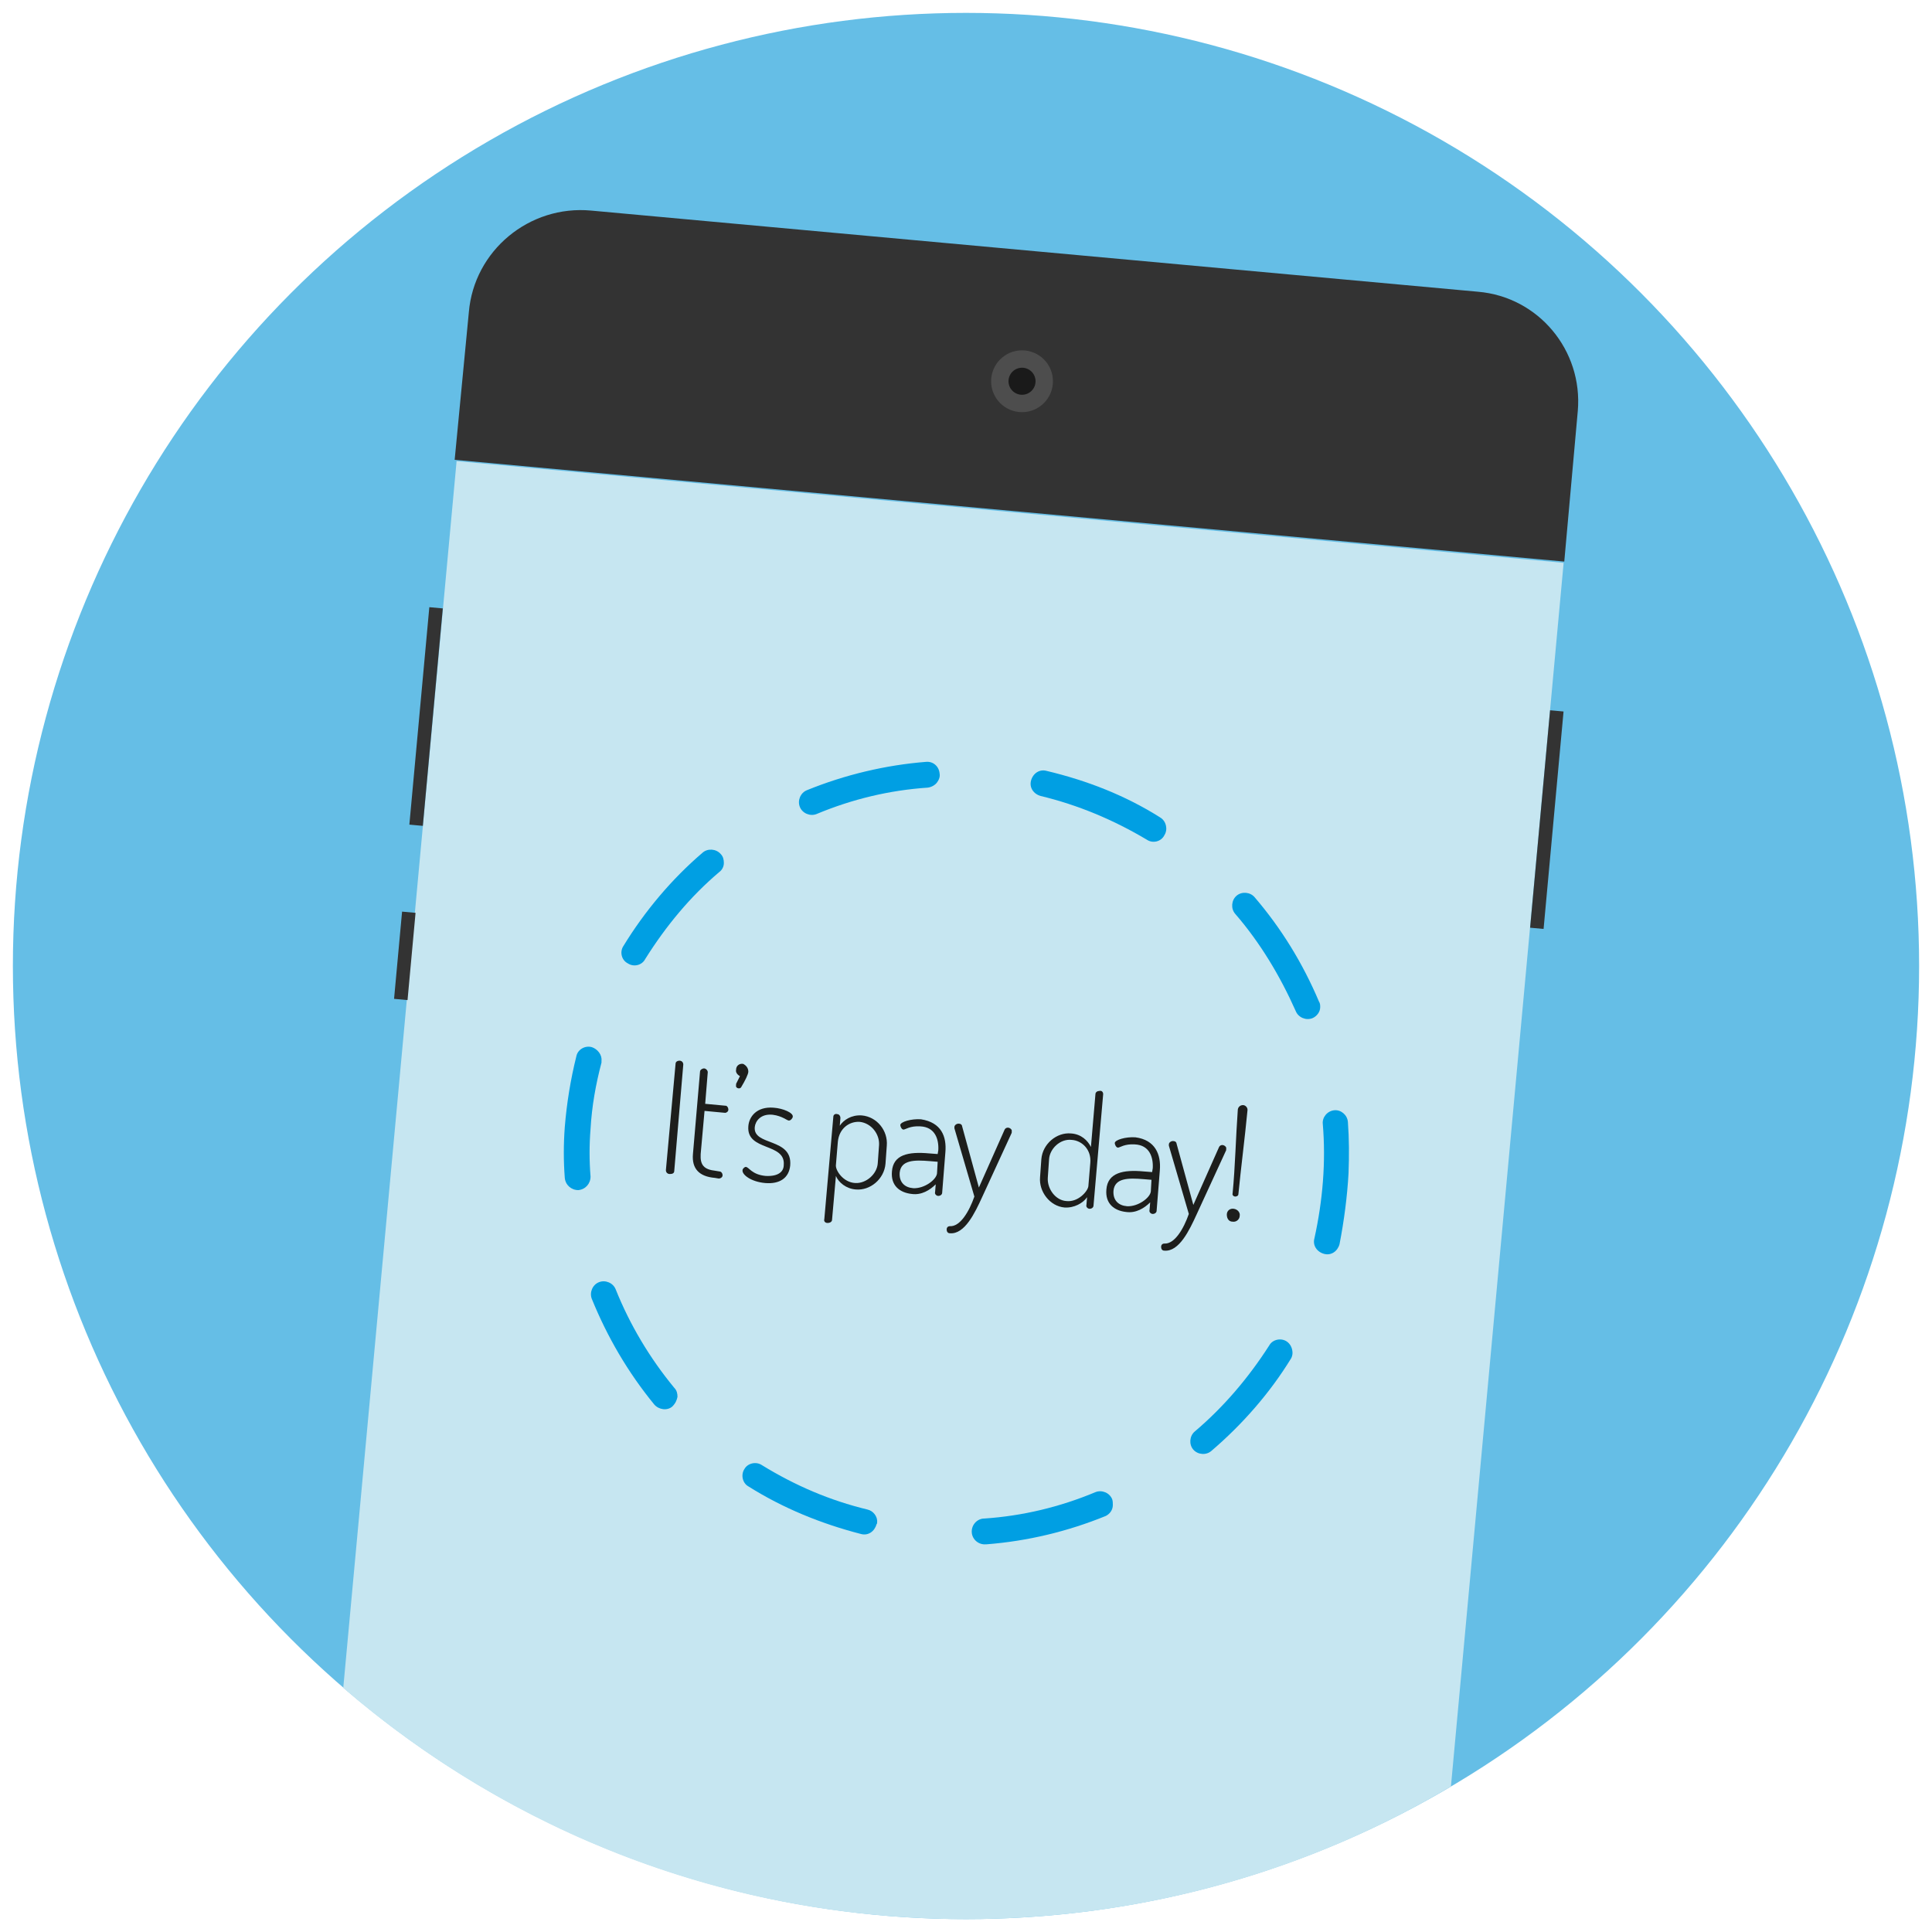 <?xml version="1.0" encoding="utf-8"?>
<!-- Generator: Adobe Illustrator 18.1.1, SVG Export Plug-In . SVG Version: 6.00 Build 0)  -->
<!DOCTYPE svg PUBLIC "-//W3C//DTD SVG 1.1//EN" "http://www.w3.org/Graphics/SVG/1.1/DTD/svg11.dtd">
<svg version="1.1" id="Layer_1" xmlns:x="http://ns.adobe.com/Extensibility/1.0/" xmlns:i="http://ns.adobe.com/AdobeIllustrator/10.0/" xmlns:graph="http://ns.adobe.com/Graphs/1.0/"
	 xmlns="http://www.w3.org/2000/svg" xmlns:xlink="http://www.w3.org/1999/xlink" x="0px" y="0px" width="300px" height="300px"
	 viewBox="-30 -51 300 300" enable-background="new -30 -51 300 300" xml:space="preserve">
<g>
	<circle fill="#65BEE6" cx="120" cy="99" r="148"/>
	<path fill="#C6E6F1" d="M23.3,211.1C49.3,233.5,83,247,120,247c27.5,0,53.3-7.5,75.3-20.6l17.5-190L40.9,20.6L23.3,211.1z"/>
	<g>
		
			<rect x="35.1" y="43.3" transform="matrix(0.996 9.147181e-02 -9.147181e-02 0.996 5.667 -3.055)" fill="#333333" width="2.1" height="33.9"/>
		
			<rect x="209.1" y="59.3" transform="matrix(0.996 9.147181e-02 -9.147181e-02 0.996 7.857 -18.9)" fill="#333333" width="2.1" height="33.9"/>
		
			<rect x="31.8" y="90.6" transform="matrix(0.996 9.147181e-02 -9.147181e-02 0.996 9.049 -2.591)" fill="#333333" width="2.1" height="13.6"/>
	</g>
	<g>
		<path fill="#009FE3" d="M115.5,70.5c0.3-0.4,0.5-0.9,0.4-1.4c-0.1-1.1-1-1.9-2.1-1.8c-6.3,0.5-12.6,2-18.5,4.4
			c-1,0.4-1.5,1.6-1.1,2.6c0.4,1,1.6,1.5,2.6,1.1c5.5-2.3,11.3-3.7,17.3-4.1C114.7,71.2,115.2,70.9,115.5,70.5z"/>
		<path fill="#009FE3" d="M175,105.4c0-0.3,0-0.6-0.2-0.9c-2.5-5.9-5.8-11.3-10-16.2c-0.7-0.8-2-0.9-2.8-0.2s-0.9,2-0.2,2.8
			c3.9,4.5,7,9.7,9.4,15.1c0.4,1,1.6,1.5,2.6,1.1C174.5,106.8,175,106.1,175,105.4z"/>
		<path fill="#009FE3" d="M170.7,159.1c0-0.7-0.3-1.4-0.9-1.8c-0.9-0.6-2.2-0.3-2.7,0.6c-3.2,5-7.1,9.6-11.6,13.4
			c-0.8,0.7-0.9,2-0.2,2.8c0.7,0.8,2,0.9,2.8,0.2c4.8-4.1,9.1-9,12.4-14.4C170.6,159.7,170.7,159.4,170.7,159.1z"/>
		<path fill="#009FE3" d="M151.1,77.7c0-0.7-0.3-1.4-1-1.8c-5.4-3.4-11.3-5.7-17.6-7.2c-1.1-0.3-2.1,0.4-2.4,1.5
			c-0.3,1.1,0.4,2.1,1.5,2.4c5.8,1.4,11.3,3.7,16.5,6.8c0.9,0.6,2.2,0.3,2.7-0.7C151,78.4,151.1,78,151.1,77.7z"/>
		<path fill="#009FE3" d="M142.8,182.7c0-0.3,0-0.6-0.1-0.9c-0.4-1-1.6-1.5-2.6-1.1c-5.5,2.3-11.3,3.7-17.3,4.1h-0.1
			c-1.1,0.1-1.9,1.1-1.8,2.2c0.1,1.1,1.1,1.9,2.2,1.8h0.1c6.4-0.5,12.6-2,18.5-4.4C142.3,184.1,142.8,183.5,142.8,182.7z"/>
		<path fill="#009FE3" d="M106.2,185.4c0.1-0.9-0.6-1.8-1.5-2c-5.8-1.4-11.2-3.7-16.4-6.9c-0.9-0.6-2.2-0.3-2.7,0.6
			c-0.6,0.9-0.3,2.2,0.6,2.7c5.4,3.4,11.3,5.8,17.5,7.4c1.1,0.3,2.1-0.4,2.4-1.5C106.2,185.6,106.2,185.5,106.2,185.4z"/>
		<path fill="#009FE3" d="M82.4,83c0-0.5-0.1-1-0.5-1.4c-0.7-0.8-2-0.9-2.8-0.2c-4.8,4.1-9,9.1-12.3,14.5c-0.6,0.9-0.3,2.2,0.7,2.7
			c0.9,0.6,2.2,0.3,2.7-0.7c3.2-5.1,7-9.7,11.5-13.5C82.1,84.1,82.4,83.6,82.4,83z"/>
		<path fill="#009FE3" d="M75.2,165.9c0-0.5-0.1-1-0.5-1.4c-3.8-4.6-6.9-9.8-9.1-15.3c-0.4-1-1.6-1.5-2.6-1.1
			c-1,0.4-1.5,1.6-1.1,2.6c2.4,5.9,5.6,11.4,9.7,16.4c0.7,0.8,2,1,2.8,0.3C74.9,166.9,75.1,166.4,75.2,165.9z"/>
		<path fill="#009FE3" d="M63.4,113.7c0.1-0.9-0.6-1.8-1.5-2.1c-1.1-0.3-2.2,0.4-2.4,1.4c-0.9,3.6-1.5,7.3-1.8,11l0,0
			c-0.2,2.7-0.2,5.3,0,7.9c0.1,1.1,1,1.9,2.1,1.9c1.1-0.1,1.9-1,1.9-2.1c-0.2-2.5-0.2-4.9,0-7.4l0,0c0.2-3.5,0.8-6.9,1.7-10.3
			C63.4,114,63.4,113.8,63.4,113.7z"/>
		<path fill="#009FE3" d="M179.4,131.2c0.1-2.7,0.1-5.3-0.1-8c-0.1-1.1-1.1-1.9-2.1-1.8c-1.1,0.1-1.9,1.1-1.8,2.1
			c0.5,5.9,0,11.9-1.3,17.8c-0.3,1.1,0.4,2.1,1.5,2.4s2.1-0.4,2.4-1.5C178.7,138.6,179.2,134.8,179.4,131.2z"/>
	</g>
	<g>
		<path fill="#1D1E1C" d="M74.9,114.2c0-0.4,0.4-0.5,0.6-0.5c0.3,0,0.6,0.2,0.6,0.6l-1.4,16.5c0,0.4-0.3,0.5-0.7,0.5
			c-0.3,0-0.6-0.2-0.6-0.6L74.9,114.2z"/>
		<path fill="#1D1E1C" d="M78.8,128.2c-0.1,1.7,0.5,2.4,2.3,2.6l0.6,0.1c0.3,0,0.5,0.3,0.5,0.6c0,0.3-0.3,0.5-0.6,0.5l-0.6-0.1
			c-2.4-0.2-3.6-1.4-3.4-3.7l1.1-12.8c0-0.3,0.4-0.5,0.6-0.5c0.3,0,0.6,0.3,0.6,0.6l-0.4,4.9l3.2,0.3c0.2,0,0.4,0.3,0.4,0.6
			c0,0.3-0.3,0.5-0.5,0.5l-3.2-0.3L78.8,128.2z"/>
		<path fill="#1D1E1C" d="M86.2,115.4c0,0.4-0.5,1.4-1.1,2.4c-0.1,0.2-0.3,0.2-0.4,0.2c-0.2,0-0.5-0.2-0.4-0.5c0,0,0-0.1,0-0.2
			l0.6-1.2c-0.4-0.2-0.7-0.6-0.6-1c0-0.6,0.5-1,1.1-0.9C85.8,114.4,86.2,114.8,86.2,115.4z"/>
		<path fill="#1D1E1C" d="M91.7,129.9c0.3-3.5-5.8-2.1-5.5-6c0.1-1.5,1.3-3.1,3.9-2.9c1.5,0.1,3.1,0.8,3,1.4c0,0.2-0.3,0.6-0.6,0.6
			c-0.3,0-1-0.7-2.5-0.9c-1.9-0.2-2.7,1-2.8,1.9c-0.3,3,5.9,1.6,5.5,6c-0.2,1.9-1.6,2.9-3.9,2.7c-2.2-0.2-3.6-1.3-3.5-2
			c0-0.2,0.3-0.5,0.5-0.5c0.5,0,0.9,1.2,3.1,1.4C90.9,131.7,91.7,130.9,91.7,129.9z"/>
		<path fill="#1D1E1C" d="M100.5,122.6l-0.1,1.2c0.6-0.9,1.8-1.7,3.4-1.6c2.4,0.2,4.1,2.4,3.9,4.7l-0.2,2.8c-0.2,2.4-2.4,4.2-4.6,4
			c-1.5-0.1-2.7-1.1-3.1-2.1l-0.6,6.8c0,0.3-0.3,0.5-0.7,0.5s-0.6-0.3-0.5-0.6l1.4-15.9c0-0.3,0.3-0.5,0.6-0.4
			C100.3,122,100.5,122.3,100.5,122.6z M106.5,126.8c0.1-1.7-1.2-3.4-3-3.6c-1.6-0.1-3.2,1-3.4,3.1l-0.3,3.6c-0.1,0.8,1.1,2.7,3,2.8
			c1.7,0.1,3.4-1.4,3.5-3.1L106.5,126.8z"/>
		<path fill="#1D1E1C" d="M116.8,127.9l-0.5,6.3c0,0.3-0.3,0.5-0.6,0.5s-0.6-0.3-0.5-0.6l0.1-1.2c-0.9,0.9-2.2,1.7-3.7,1.5
			c-1.9-0.2-3.3-1.3-3.1-3.5c0.2-2.6,2.5-3.1,5.8-2.8l1.3,0.1l0.1-0.6c0.1-1.7-0.5-3.6-2.8-3.7c-1.6-0.1-2.3,0.5-2.6,0.5
			s-0.5-0.5-0.5-0.7c0-0.5,1.7-1,3.2-0.9C116.2,123.3,117,125.5,116.8,127.9z M115.6,129.4l-1.2-0.1c-2.4-0.2-4.5-0.2-4.7,1.8
			c-0.1,1.5,0.8,2.3,2.1,2.4c1.7,0.1,3.6-1.3,3.7-2.3L115.6,129.4z"/>
		<path fill="#1D1E1C" d="M118.2,124.2c0-0.1,0-0.1,0-0.2c0-0.3,0.4-0.6,0.8-0.5c0.2,0,0.4,0.2,0.4,0.4l2.6,9.5l4-9
			c0.1-0.2,0.3-0.3,0.5-0.3c0.3,0,0.7,0.3,0.6,0.6c0,0.1,0,0.1,0,0.2l-4.6,10c-1.1,2.4-2.7,5.8-5,5.6c-0.3,0-0.5-0.2-0.5-0.6
			c0-0.3,0.2-0.5,0.5-0.5c1.6,0.1,3-2.3,3.8-4.6L118.2,124.2z"/>
		<path fill="#1D1E1C" d="M141.3,118.9l-1.5,17.3c0,0.3-0.3,0.5-0.6,0.5c-0.3,0-0.6-0.3-0.5-0.6l0.1-1.2c-0.6,0.9-2,1.7-3.5,1.6
			c-2.3-0.2-4-2.5-3.8-4.7l0.2-2.8c0.2-2.4,2.4-4.2,4.6-4c1.6,0.1,2.6,1.1,3.1,2.1l0.7-8.2c0-0.3,0.3-0.5,0.6-0.5
			C141.1,118.3,141.3,118.6,141.3,118.9z M132.7,131.9c-0.1,1.7,1.2,3.5,2.9,3.6c1.8,0.2,3.3-1.5,3.4-2.3l0.3-3.6
			c0.2-2.1-1.3-3.5-2.9-3.6c-1.8-0.2-3.4,1.4-3.5,3L132.7,131.9z"/>
		<path fill="#1D1E1C" d="M150.1,130.7l-0.5,6.3c0,0.3-0.3,0.5-0.6,0.5s-0.6-0.3-0.5-0.6l0.1-1.2c-0.9,0.9-2.2,1.7-3.7,1.5
			c-1.9-0.2-3.3-1.3-3.1-3.5c0.2-2.6,2.6-3.1,5.8-2.8l1.3,0.1l0.1-0.6c0.1-1.7-0.5-3.6-2.8-3.7c-1.6-0.1-2.3,0.5-2.6,0.5
			c-0.3,0-0.5-0.5-0.5-0.7c0-0.5,1.7-1,3.2-0.9C149.4,126,150.3,128.3,150.1,130.7z M148.8,132.2l-1.2-0.1c-2.4-0.2-4.5-0.2-4.7,1.8
			c-0.1,1.5,0.8,2.3,2.1,2.4c1.7,0.1,3.6-1.3,3.7-2.3L148.8,132.2z"/>
		<path fill="#1D1E1C" d="M151.5,126.9c0-0.1,0-0.1,0-0.2c0-0.3,0.4-0.6,0.8-0.5c0.2,0,0.4,0.2,0.4,0.4l2.6,9.5l4-9
			c0.1-0.2,0.3-0.3,0.5-0.3c0.3,0,0.7,0.3,0.6,0.6c0,0.1,0,0.1,0,0.2l-4.6,10c-1.1,2.4-2.7,5.8-5,5.6c-0.3,0-0.5-0.2-0.5-0.6
			c0-0.3,0.2-0.5,0.5-0.5c1.6,0.1,3-2.3,3.8-4.6L151.5,126.9z"/>
		<path fill="#1D1E1C" d="M162.5,137.8c0,0.5-0.5,1-1.1,0.9c-0.6,0-0.9-0.5-0.9-1.1s0.5-1,1.1-0.9
			C162.2,136.8,162.6,137.3,162.5,137.8z M162.3,134.4c0,0.3-0.3,0.4-0.5,0.4c-0.2,0-0.5-0.2-0.4-0.5c0.4-4.1,0.5-8.8,0.8-12.9
			c0-0.5,0.4-0.8,0.8-0.8c0.4,0,0.8,0.4,0.7,0.9C163.3,125.7,162.7,130.3,162.3,134.4z"/>
	</g>
	<path fill="#333333" d="M40.6,20.4l172.3,15.8l2.1-23.4c0.8-9.4-6.1-17.7-15.5-18.5L61.8-18.3c-9.6-0.9-18.2,6.2-19,15.8L40.6,20.4
		z"/>
	<g>
		<circle fill="#4D4D4D" cx="128.7" cy="8.2" r="4.8"/>
		<circle fill="#1A1A1A" cx="128.7" cy="8.2" r="2.1"/>
	</g>
</g>
</svg>

